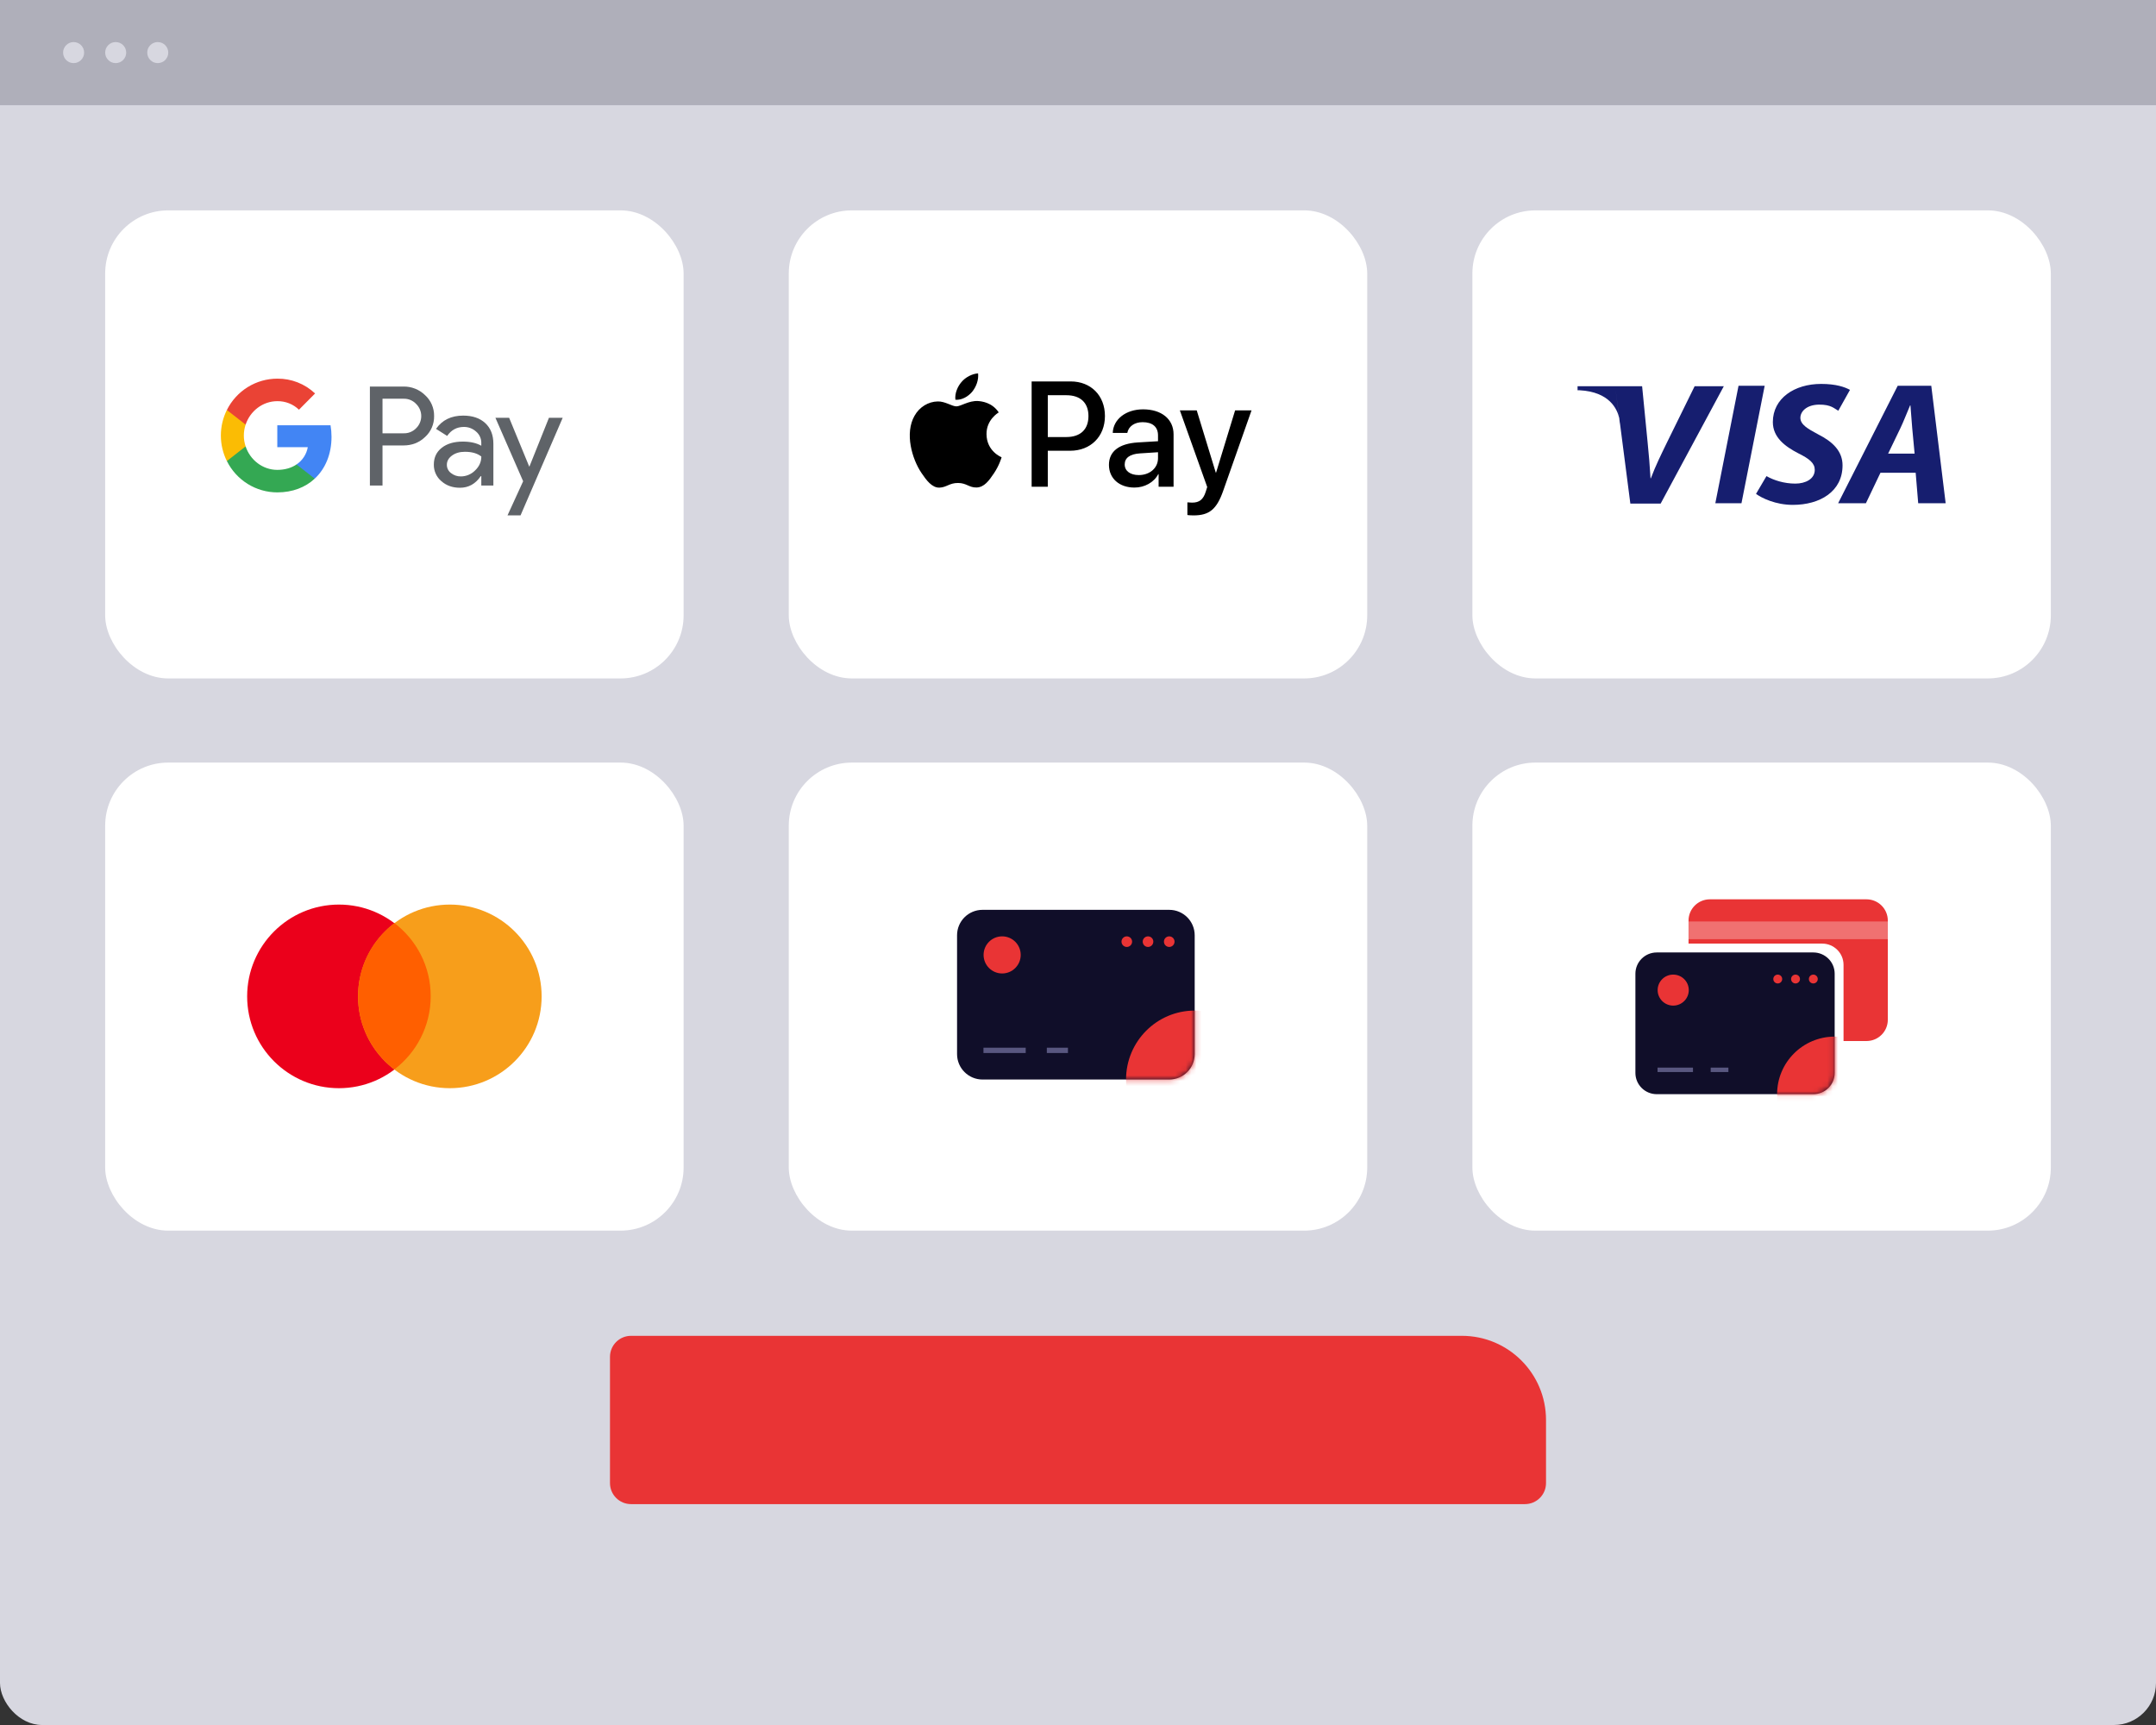 <svg width="410" height="328" viewBox="0 0 410 328" fill="none" xmlns="http://www.w3.org/2000/svg">
<rect x="0" y="0" width="410" height="328" fill="#333333" stroke="none"/>
<rect width="410" height="328" rx="8" fill="#D7D7E0"/>
<path d="M116 258C116 255.791 117.791 254 120 254H278C286.837 254 294 261.163 294 270V282C294 284.209 292.209 286 290 286H120C117.791 286 116 284.209 116 282V258Z" fill="#E93435"/>
<rect x="20" y="40" width="110" height="89" rx="12" fill="white"/>
<g clip-path="url(#clip0)">
<path d="M72.742 84.702V92.323H70.342V73.502H76.708C77.468 73.486 78.224 73.621 78.931 73.901C79.639 74.181 80.284 74.599 80.831 75.131C81.382 75.631 81.822 76.244 82.118 76.929C82.415 77.615 82.564 78.356 82.552 79.103C82.568 79.855 82.423 80.601 82.125 81.29C81.828 81.98 81.386 82.597 80.831 83.098C79.717 84.167 78.343 84.701 76.708 84.7H72.742V84.702ZM72.742 75.819V82.389H76.768C77.209 82.402 77.648 82.323 78.057 82.155C78.466 81.987 78.836 81.736 79.143 81.416C79.448 81.117 79.691 80.76 79.856 80.365C80.022 79.969 80.107 79.545 80.107 79.116C80.107 78.687 80.022 78.263 79.856 77.868C79.691 77.473 79.448 77.115 79.143 76.816C78.84 76.49 78.471 76.232 78.062 76.06C77.652 75.888 77.211 75.805 76.768 75.817H72.742V75.819Z" fill="#5F6368"/>
<path d="M88.084 79.025C89.858 79.025 91.259 79.503 92.286 80.458C93.312 81.413 93.825 82.723 93.824 84.387V92.323H91.528V90.536H91.424C90.43 92.008 89.108 92.744 87.458 92.744C86.05 92.744 84.871 92.323 83.923 91.482C83.468 91.096 83.104 90.613 82.858 90.067C82.612 89.522 82.49 88.928 82.501 88.329C82.501 86.996 83.001 85.936 84.001 85.15C85 84.362 86.335 83.968 88.005 83.966C89.43 83.966 90.604 84.229 91.527 84.754V84.202C91.529 83.793 91.442 83.389 91.27 83.019C91.099 82.649 90.848 82.322 90.535 82.062C89.9 81.485 89.073 81.17 88.218 81.18C86.877 81.18 85.817 81.75 85.035 82.889L82.921 81.548C84.084 79.866 85.805 79.025 88.084 79.025ZM84.979 88.381C84.977 88.689 85.048 88.993 85.187 89.267C85.325 89.541 85.527 89.778 85.775 89.958C86.306 90.379 86.965 90.602 87.64 90.589C88.653 90.587 89.624 90.181 90.34 89.46C91.135 88.706 91.533 87.821 91.533 86.806C90.784 86.205 89.741 85.905 88.402 85.905C87.427 85.905 86.614 86.142 85.963 86.615C85.305 87.096 84.979 87.68 84.979 88.381Z" fill="#5F6368"/>
<path d="M107.004 79.446L98.989 98H96.511L99.485 91.508L94.215 79.446H96.824L100.633 88.697H100.685L104.39 79.446H107.004Z" fill="#5F6368"/>
<path d="M63.043 83.059C63.044 82.322 62.982 81.587 62.858 80.861H52.734V85.025H58.533C58.414 85.69 58.163 86.324 57.794 86.889C57.426 87.453 56.948 87.937 56.389 88.311V91.014H59.849C61.875 89.132 63.043 86.349 63.043 83.059Z" fill="#4285F4"/>
<path d="M52.736 93.625C55.633 93.625 58.072 92.667 59.85 91.015L56.39 88.312C55.427 88.97 54.186 89.345 52.736 89.345C49.936 89.345 47.559 87.444 46.709 84.882H43.145V87.668C44.038 89.459 45.408 90.964 47.102 92.016C48.795 93.068 50.746 93.625 52.736 93.625Z" fill="#34A853"/>
<path d="M46.708 84.882C46.259 83.54 46.259 82.086 46.708 80.743V77.957H43.143C42.391 79.464 42 81.127 42 82.813C42 84.499 42.391 86.161 43.143 87.668L46.708 84.882Z" fill="#FBBC04"/>
<path d="M52.736 76.28C54.267 76.255 55.746 76.837 56.854 77.902L59.917 74.816C57.975 72.978 55.401 71.969 52.736 72C50.746 72 48.795 72.557 47.102 73.609C45.408 74.661 44.038 76.167 43.145 77.957L46.709 80.743C47.559 78.181 49.936 76.28 52.736 76.28Z" fill="#EA4335"/>
</g>
<rect x="20" y="145" width="110" height="89" rx="12" fill="white"/>
<path d="M64.457 206.914C74.098 206.914 81.914 199.098 81.914 189.457C81.914 179.816 74.098 172 64.457 172C54.816 172 47 179.816 47 189.457C47 199.098 54.816 206.914 64.457 206.914Z" fill="#EB001B"/>
<path d="M85.543 206.914C95.184 206.914 103 199.098 103 189.457C103 179.816 95.184 172 85.543 172C75.902 172 68.086 179.816 68.086 189.457C68.086 199.098 75.902 206.914 85.543 206.914Z" fill="#F79E1B"/>
<path d="M74.996 175.516C79.199 178.701 81.905 183.748 81.905 189.422C81.905 195.096 79.199 200.153 74.996 203.338C70.792 200.153 68.086 195.105 68.086 189.422C68.086 183.74 70.801 178.701 74.996 175.516Z" fill="#FF5F00"/>
<rect x="150" y="40" width="110" height="89" rx="12" fill="white"/>
<g clip-path="url(#clip1)">
<path d="M184.885 74.481C184.123 75.393 182.905 76.112 181.686 76.01C181.534 74.776 182.13 73.466 182.828 72.657C183.59 71.719 184.923 71.051 186.002 71C186.129 72.284 185.634 73.543 184.885 74.481ZM185.99 76.254C184.225 76.151 182.714 77.268 181.876 77.268C181.026 77.268 179.744 76.305 178.347 76.331C176.532 76.356 174.843 77.397 173.916 79.054C172.012 82.368 173.421 87.275 175.262 89.972C176.163 91.308 177.243 92.772 178.664 92.721C180.01 92.669 180.543 91.834 182.168 91.834C183.806 91.834 184.276 92.721 185.698 92.695C187.17 92.669 188.097 91.359 188.998 90.023C190.027 88.508 190.446 87.03 190.471 86.953C190.446 86.928 187.627 85.836 187.602 82.548C187.577 79.799 189.824 78.489 189.925 78.412C188.656 76.51 186.675 76.305 185.99 76.254ZM196.184 72.528V92.554H199.256V85.707H203.509C207.394 85.707 210.123 83.01 210.123 79.105C210.123 75.2 207.445 72.528 203.611 72.528H196.184ZM199.256 75.149H202.798C205.464 75.149 206.988 76.588 206.988 79.118C206.988 81.648 205.464 83.1 202.786 83.1H199.256V75.149ZM215.735 92.708C217.664 92.708 219.454 91.719 220.267 90.152H220.33V92.554H223.174V82.586C223.174 79.696 220.889 77.834 217.372 77.834C214.11 77.834 211.698 79.722 211.609 82.316H214.376C214.605 81.083 215.735 80.274 217.284 80.274C219.162 80.274 220.216 81.16 220.216 82.792V83.896L216.382 84.127C212.815 84.346 210.885 85.823 210.885 88.392C210.885 90.987 212.878 92.708 215.735 92.708ZM216.56 90.332C214.922 90.332 213.881 89.535 213.881 88.315C213.881 87.056 214.884 86.324 216.801 86.208L220.216 85.99V87.12C220.216 88.996 218.642 90.332 216.56 90.332ZM226.97 98C229.966 98 231.375 96.844 232.607 93.337L238.002 78.026H234.879L231.261 89.856H231.198L227.579 78.026H224.368L229.573 92.605L229.293 93.491C228.824 94.994 228.062 95.572 226.703 95.572C226.462 95.572 225.993 95.547 225.802 95.521V97.923C225.98 97.974 226.742 98 226.97 98Z" fill="black"/>
</g>
<rect x="280" y="40" width="110" height="89" rx="12" fill="white"/>
<path d="M322.266 73.434L317.046 84.05C315.911 86.375 314.808 88.623 313.938 90.947H313.876C313.736 88.623 313.565 86.406 313.316 84.05L312.772 78.487L312.275 73.434H300V74.209H300.42C306.107 74.519 307.552 77.82 307.925 79.509L307.241 74.209L307.956 79.664C307.94 79.618 307.94 79.556 307.925 79.509L308.049 80.501V80.377L310.038 95.752H315.802L327.814 73.434H322.266ZM335.583 73.356L331.17 95.69H326.198L330.61 73.356H335.583ZM335.925 90.529C337.307 91.319 339.281 91.955 341.41 91.955C343.336 91.955 345.108 91.087 345.108 89.336C345.108 88.08 344.113 87.243 341.969 86.189C339.483 84.903 337.137 83.183 337.137 80.253C337.137 75.743 341.239 73 346.32 73C349.148 73 350.81 73.589 351.805 74.131L349.583 78.099C348.821 77.696 348.231 76.906 345.9 76.937C343.585 76.968 342.373 78.223 342.373 79.447C342.373 80.734 343.787 81.54 345.76 82.594C348.588 84.019 350.391 85.833 350.391 88.483C350.391 93.458 346.102 96 340.928 96C337.68 96 335.039 94.714 333.936 93.908L335.925 90.529ZM357.6 89.894L354.835 95.69H349.552L360.879 73.356H367.265L370 95.69H364.779L364.297 89.894H357.6ZM364.095 86.251L363.645 81.447C363.536 80.222 363.396 78.44 363.303 77.076H363.241C362.65 78.44 361.998 80.16 361.376 81.447L359.061 86.251H364.095Z" fill="#161E6F"/>
<rect x="280" y="145" width="110" height="89" rx="12" fill="white"/>
<path fill-rule="evenodd" clip-rule="evenodd" d="M325.166 171C322.923 171 321.105 172.81 321.105 175.042V179.421H346.52C348.762 179.421 350.58 181.23 350.58 183.463V197.947H354.94C357.183 197.947 359 196.138 359 193.905V175.042C359 172.81 357.183 171 354.94 171H325.166Z" fill="#E93435"/>
<rect opacity="0.3" x="321.105" y="175.21" width="37.895" height="3.368" fill="white"/>
<path d="M311 185.148C311 182.915 312.818 181.105 315.06 181.105H344.835C347.077 181.105 348.895 182.915 348.895 185.148V204.011C348.895 206.243 347.077 208.053 344.835 208.053H315.06C312.818 208.053 311 206.243 311 204.011V185.148Z" fill="#100E29"/>
<mask id="mask0" mask-type="alpha" maskUnits="userSpaceOnUse" x="311" y="181" width="38" height="28">
<path d="M311 185.148C311 182.915 312.818 181.105 315.06 181.105H344.835C347.077 181.105 348.895 182.915 348.895 185.148V204.011C348.895 206.243 347.077 208.053 344.835 208.053H315.06C312.818 208.053 311 206.243 311 204.011V185.148Z" fill="#100E29"/>
</mask>
<g mask="url(#mask0)">
<path d="M359.842 208.053C359.842 214.099 354.941 219 348.895 219C342.849 219 337.947 214.099 337.947 208.053C337.947 202.007 342.849 197.106 348.895 197.106C354.941 197.106 359.842 202.007 359.842 208.053Z" fill="#E93435"/>
</g>
<path d="M315.211 203H321.948V203.843H315.211V203Z" fill="#595780"/>
<path d="M325.316 203H328.685V203.843H325.316V203Z" fill="#595780"/>
<path d="M321.15 188.263C321.15 189.891 319.824 191.211 318.189 191.211C316.554 191.211 315.229 189.891 315.229 188.263C315.229 186.636 316.554 185.316 318.189 185.316C319.824 185.316 321.15 186.636 321.15 188.263Z" fill="#E93435"/>
<path d="M345.68 186.158C345.68 186.623 345.301 187 344.834 187C344.367 187 343.988 186.623 343.988 186.158C343.988 185.693 344.367 185.316 344.834 185.316C345.301 185.316 345.68 185.693 345.68 186.158Z" fill="#E93435"/>
<path d="M342.297 186.158C342.297 186.623 341.919 187 341.451 187C340.984 187 340.605 186.623 340.605 186.158C340.605 185.693 340.984 185.316 341.451 185.316C341.919 185.316 342.297 185.693 342.297 186.158Z" fill="#E93435"/>
<path d="M338.914 186.158C338.914 186.623 338.536 187 338.069 187C337.601 187 337.223 186.623 337.223 186.158C337.223 185.693 337.601 185.316 338.069 185.316C338.536 185.316 338.914 185.693 338.914 186.158Z" fill="#E93435"/>
<rect x="150" y="145" width="110" height="89" rx="12" fill="white"/>
<path d="M182 177.84C182 175.167 184.168 173 186.842 173H222.35C225.024 173 227.192 175.167 227.192 177.84V200.425C227.192 203.098 225.024 205.265 222.35 205.265H186.842C184.168 205.265 182 203.098 182 200.425V177.84Z" fill="#100E29"/>
<mask id="mask1" mask-type="alpha" maskUnits="userSpaceOnUse" x="182" y="173" width="46" height="33">
<path d="M182 177.84C182 175.167 184.168 173 186.842 173H222.35C225.024 173 227.192 175.167 227.192 177.84V200.425C227.192 203.098 225.024 205.265 222.35 205.265H186.842C184.168 205.265 182 203.098 182 200.425V177.84Z" fill="#100E29"/>
</mask>
<g mask="url(#mask1)">
<path d="M240.248 205.265C240.248 212.504 234.403 218.372 227.192 218.372C219.982 218.372 214.137 212.504 214.137 205.265C214.137 198.025 219.982 192.157 227.192 192.157C234.403 192.157 240.248 198.025 240.248 205.265Z" fill="#E93435"/>
</g>
<path d="M194.106 181.57C194.106 183.519 192.525 185.099 190.576 185.099C188.626 185.099 187.045 183.519 187.045 181.57C187.045 179.621 188.626 178.042 190.576 178.042C192.525 178.042 194.106 179.621 194.106 181.57Z" fill="#E93435"/>
<path d="M187.021 199.215H195.056V200.224H187.021V199.215Z" fill="#595780"/>
<path d="M199.072 199.215H203.089V200.224H199.072V199.215Z" fill="#595780"/>
<path d="M223.359 179.05C223.359 179.607 222.908 180.058 222.351 180.058C221.793 180.058 221.342 179.607 221.342 179.05C221.342 178.493 221.793 178.042 222.351 178.042C222.908 178.042 223.359 178.493 223.359 179.05Z" fill="#E93435"/>
<path d="M219.324 179.05C219.324 179.607 218.873 180.058 218.315 180.058C217.758 180.058 217.307 179.607 217.307 179.05C217.307 178.493 217.758 178.042 218.315 178.042C218.873 178.042 219.324 178.493 219.324 179.05Z" fill="#E93435"/>
<path d="M215.289 179.05C215.289 179.607 214.837 180.058 214.28 180.058C213.723 180.058 213.271 179.607 213.271 179.05C213.271 178.493 213.723 178.042 214.28 178.042C214.837 178.042 215.289 178.493 215.289 179.05Z" fill="#E93435"/>
<rect width="410" height="20" fill="#AFAFBA"/>
<path fill-rule="evenodd" clip-rule="evenodd" d="M14 12C15.105 12 16 11.105 16 10C16 8.895 15.105 8 14 8C12.895 8 12 8.895 12 10C12 11.105 12.895 12 14 12Z" fill="#D7D7E0"/>
<path fill-rule="evenodd" clip-rule="evenodd" d="M22 12C23.105 12 24 11.105 24 10C24 8.895 23.105 8 22 8C20.895 8 20 8.895 20 10C20 11.105 20.895 12 22 12Z" fill="#D7D7E0"/>
<path fill-rule="evenodd" clip-rule="evenodd" d="M30 12C31.105 12 32 11.105 32 10C32 8.895 31.105 8 30 8C28.895 8 28 8.895 28 10C28 11.105 28.895 12 30 12Z" fill="#D7D7E0"/>
<defs>
<clipPath id="clip0">
<rect width="65" height="26" fill="white" transform="translate(42 72)"/>
</clipPath>
<clipPath id="clip1">
<rect width="65" height="27" fill="white" transform="translate(173 71)"/>
</clipPath>
</defs>
</svg>
